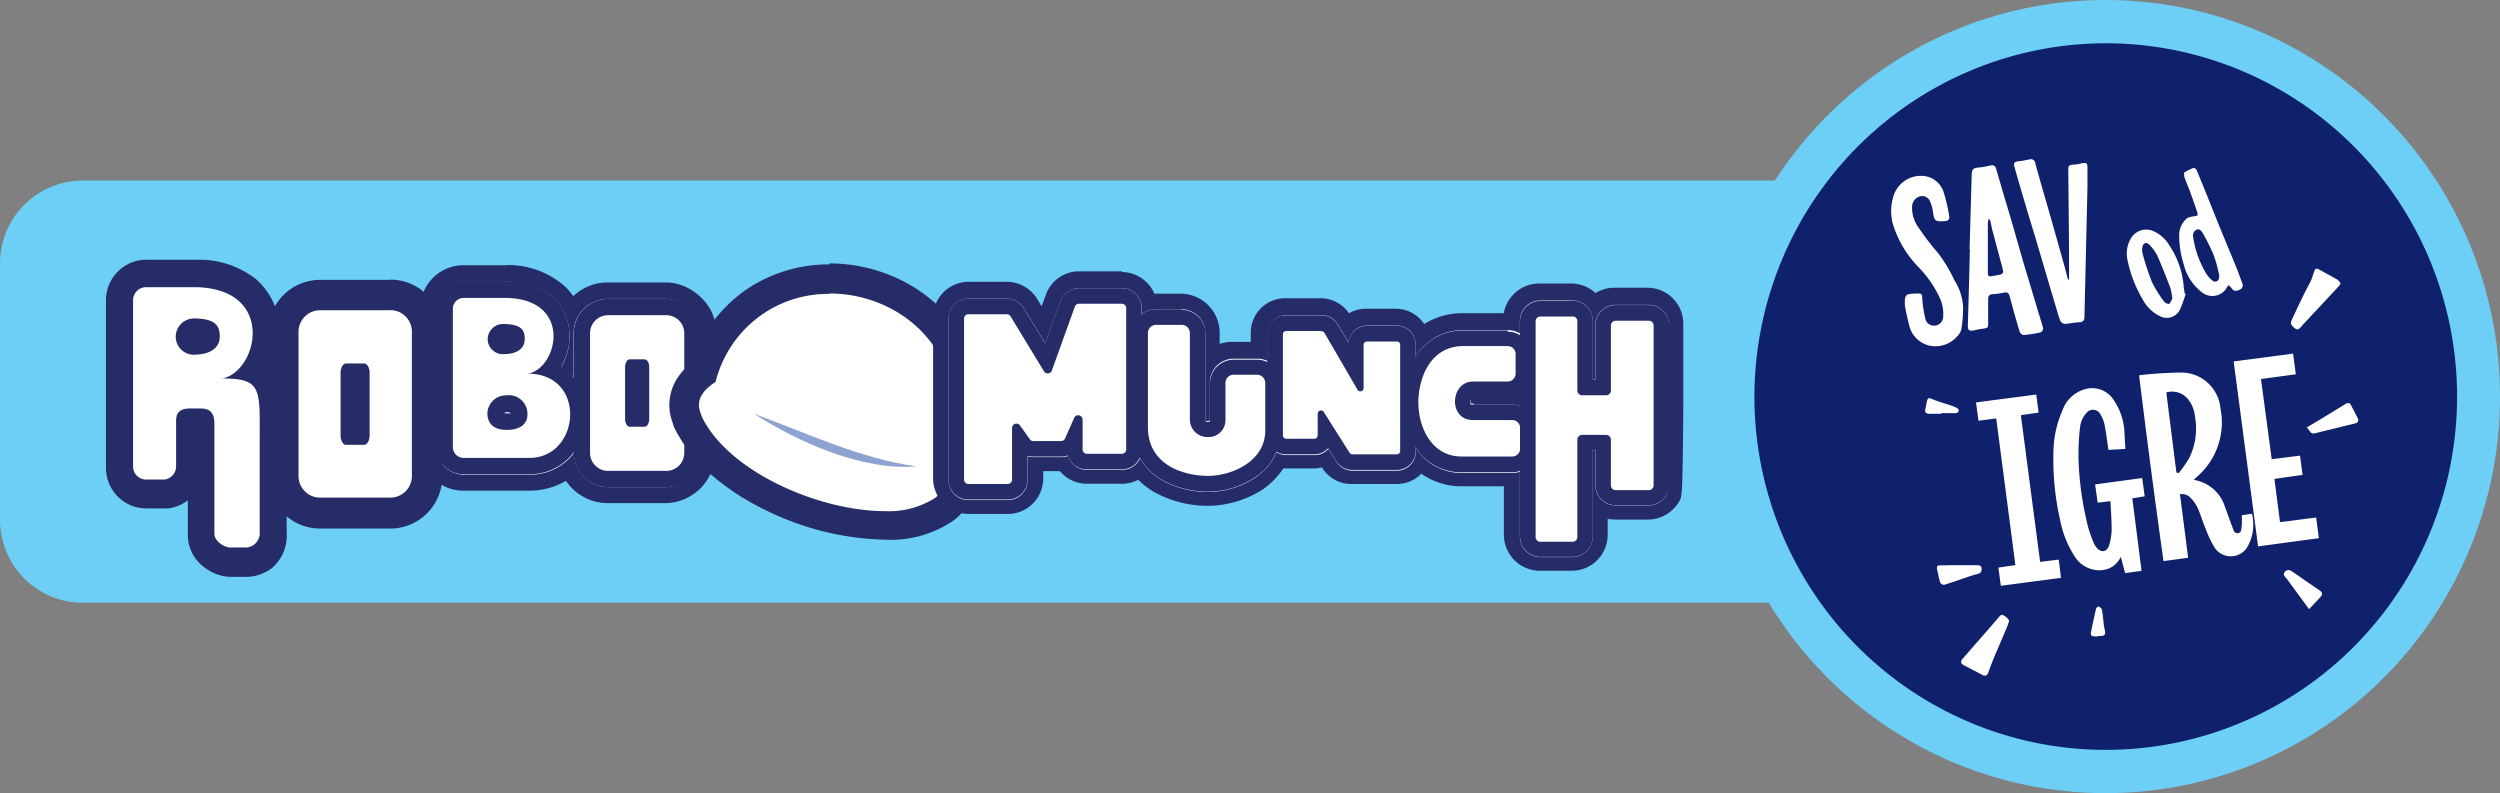 <svg width="517" height="164" fill="none" xmlns="http://www.w3.org/2000/svg"><rect width="100%" height="100%" fill="#808080" stroke="none"/><g clip-path="url(#a)"><path d="M366.26 37.337H17.085C7.649 37.337 0 45.029 0 54.517v52.952c0 9.489 7.65 17.181 17.085 17.181H366.26c9.436 0 17.085-7.692 17.085-17.181V54.518c0-9.49-7.649-17.181-17.085-17.181z" fill="#6DCFF6"/><path d="M47.473 116.306a6.24 6.24 0 01-4.088-1.681 6.3 6.3 0 01-1.963-3.979V87.447h-2.224v9.351a5.544 5.544 0 01-1.398 3.653 5.49 5.49 0 01-3.452 1.806h-4.205a5.501 5.501 0 01-3.886-1.633 5.564 5.564 0 01-1.608-3.915V62.1c0-1.467.578-2.875 1.608-3.915a5.502 5.502 0 013.886-1.633h10.768a16.07 16.07 0 0110.366 3.445c1.137.96 2.071 2.14 2.748 3.47a11.235 11.235 0 011.19 4.27 13.908 13.908 0 01-2.225 8.949 5.497 5.497 0 011.535 1.14c2.225 2.238 2.225 5.862 2.225 11.7v20.828a5.845 5.845 0 01-1.664 4.385 5.77 5.77 0 01-4.343 1.722h-2.98l-.29-.156zM39.91 68.723a.976.976 0 00-1.002.85.968.968 0 00.245.716.911.911 0 00.645.268c.111 0 2.625 0 2.625-.917a5.23 5.23 0 000-.56 5.975 5.975 0 00-2.447-.357h-.066z" fill="#fff"/><path d="M40.666 59.394c16.373.425 12.747 17.382 5.339 18.948 8.342 0 7.697 2.237 7.697 13.423v18.5a3.013 3.013 0 01-.838 2.374 2.975 2.975 0 01-2.343.893H47.54c-1.045 0-3.203-1.186-3.203-2.842V87.76c0-2.796-1.602-3.087-2.96-3.087h-1.912c-1.38 0-3.048.224-3.048 2.461v9.62a2.783 2.783 0 01-.715 1.775 2.754 2.754 0 01-1.688.887h-3.826a2.684 2.684 0 01-1.889-.801 2.715 2.715 0 01-.78-1.906V62.1c0-.714.28-1.399.78-1.906a2.684 2.684 0 011.889-.8h10.7m-.867 14.026c3.804 0 5.45-1.7 5.45-3.78 0-2.081-.712-3.737-5.294-3.76a3.815 3.815 0 00-2.58.99 3.856 3.856 0 00-1.247 2.478 3.801 3.801 0 00.978 2.847 3.76 3.76 0 002.737 1.225M41 53.712H30.233a8.319 8.319 0 00-5.885 2.465 8.413 8.413 0 00-2.435 5.924v34.653c0 2.22.875 4.351 2.435 5.924a8.317 8.317 0 005.885 2.464h4.604a8.423 8.423 0 004.005-1.677v7.36a8.353 8.353 0 00.978 3.691 8.299 8.299 0 002.514 2.863 9.262 9.262 0 005.384 1.924h2.981a9.065 9.065 0 005.406-1.722 8.776 8.776 0 002.487-3.313 8.815 8.815 0 00.694-4.092V89.371a64.3 64.3 0 00-.2-6.935 11.218 11.218 0 00-2.781-6.711 17.108 17.108 0 001.468-8.456 14.39 14.39 0 00-4.716-9.44 18.952 18.952 0 00-12.124-4.117H41z" fill="#262C68"/><path d="M125.735 102.436a8.866 8.866 0 01-4.814-1.49 8.93 8.93 0 01-3.239-3.88 13.078 13.078 0 01-8.209 2.797H95.881a7.254 7.254 0 01-5.122-2.142 7.336 7.336 0 01-2.13-5.15V63.845c0-1.934.764-3.789 2.124-5.157a7.232 7.232 0 015.128-2.136h9.054a15.74 15.74 0 0110.7 3.848 12.19 12.19 0 012.737 3.803 8.736 8.736 0 013.162-2.986 8.679 8.679 0 014.201-1.085h12.102a8.874 8.874 0 015.701 2.321 8.963 8.963 0 012.841 5.486c0 .268-.155 23.601-.155 25.771a8.658 8.658 0 01-2.429 6.109 8.564 8.564 0 01-6.003 2.616h-12.057z" fill="#fff"/><path d="M104.846 58.231c8.898.224 12.458 5.436 12.881 10.223a12.458 12.458 0 01-1.669 7.428 11.499 11.499 0 012.225 1.901l.333.403v-9.262a7.155 7.155 0 012.079-5.024 7.076 7.076 0 014.996-2.09h12.102a7.255 7.255 0 014.521 1.836 7.329 7.329 0 012.353 4.294s-.156 23.579-.156 25.771a7.023 7.023 0 01-1.929 4.865 6.942 6.942 0 01-4.745 2.159H125.78a7.07 7.07 0 01-4.988-2.082 7.157 7.157 0 01-2.087-5.01l-.4.538a11.396 11.396 0 01-3.954 2.972 11.335 11.335 0 01-4.833 1.01H95.925a5.568 5.568 0 01-3.94-1.637 5.631 5.631 0 01-1.644-3.956V63.846a5.654 5.654 0 011.643-3.964 5.59 5.59 0 013.941-1.65h8.899m0-3.379h-9.01c-2.36 0-4.623.943-6.292 2.621a8.974 8.974 0 00-2.606 6.327v28.724c0 2.374.937 4.65 2.606 6.328a8.874 8.874 0 006.292 2.621h13.592a14.971 14.971 0 007.631-2.036 10.448 10.448 0 003.746 3.383 10.378 10.378 0 004.885 1.225h12.058a10.507 10.507 0 006.496-2.483 10.132 10.132 0 002.691-3.55c.623-1.37.935-2.863.913-4.37 0-2.236.155-25.502.155-25.748 0-4.787-5.05-9.485-10.211-9.485h-12.102a10.289 10.289 0 00-7.118 2.841 12.914 12.914 0 00-1.847-2.125 17.736 17.736 0 00-11.79-4.318l-.089.045z" fill="#262C68"/><path d="M104.913 87.29a5.622 5.622 0 01-.912 0l-1.624-.335.311-1.633a2.04 2.04 0 01.512-1.03 2.228 2.228 0 011.602-.693 2.763 2.763 0 012.224.783c.171.22.299.471.378.739l.49 1.722-1.735.403c-.413.053-.83.068-1.246.045z" fill="#fff"/><path d="M104.801 85.233c.32-.034.643.02.935.156v.135a4.025 4.025 0 01-.89 0h-.578a.213.213 0 01-.019-.09.22.22 0 01.019-.09.462.462 0 01.378-.156m0-3.378a3.876 3.876 0 00-2.825 1.23 3.497 3.497 0 00-.935 1.88l-.6 3.266 3.247.648c.407.038.817.038 1.224 0a7.212 7.212 0 001.624-.179l3.448-.783-.956-3.422a3.757 3.757 0 00-.735-1.387 4.307 4.307 0 00-3.47-1.365l-.022.112z" fill="#262C68"/><path d="M125.735 98.99a5.37 5.37 0 01-3.807-1.585 5.431 5.431 0 01-1.576-3.828V68.924a5.43 5.43 0 011.576-3.828 5.37 5.37 0 013.807-1.585h12.058c1.427 0 2.797.57 3.806 1.585a5.427 5.427 0 011.577 3.828v24.72a5.428 5.428 0 01-1.577 3.828 5.367 5.367 0 01-3.806 1.586l-12.058-.067zm6.852-12.505V75.926h-1.669v10.56h1.669z" fill="#fff"/><path d="M137.793 65.188c.985 0 1.93.394 2.627 1.095a3.75 3.75 0 011.088 2.641v24.72a3.75 3.75 0 01-1.088 2.642 3.706 3.706 0 01-2.627 1.094h-12.058c-.985 0-1.93-.394-2.627-1.094a3.745 3.745 0 01-1.088-2.642v-24.72c0-.99.391-1.94 1.088-2.641a3.706 3.706 0 012.627-1.095h12.058zm-7.564 23.065h3.07c.534 0 .956-.739.956-1.633V75.926c0-.895-.422-1.61-.956-1.61h-3.07c-.534 0-.957.715-.957 1.61V86.62c0 .894.423 1.633.957 1.633zm7.564-26.443h-12.058a7.079 7.079 0 00-4.996 2.09 7.159 7.159 0 00-2.078 5.024v24.72a7.135 7.135 0 002.08 5.016 7.054 7.054 0 004.994 2.076h12.058a7.054 7.054 0 004.994-2.076 7.135 7.135 0 002.08-5.016v-24.72a7.155 7.155 0 00-2.079-5.024 7.075 7.075 0 00-4.995-2.09z" fill="#262C68"/><path d="M95.88 96.485a3.882 3.882 0 01-2.752-1.147 3.926 3.926 0 01-1.14-2.768V63.846a3.934 3.934 0 011.132-2.782 3.89 3.89 0 012.76-1.155h8.899c9.744.268 11.123 6.711 11.257 8.702.241 2.86-.655 5.7-2.492 7.897a9.414 9.414 0 013.471 2.394 10.75 10.75 0 012.379 5.35c.283 1.97.014 3.982-.776 5.808a10.702 10.702 0 01-3.697 4.53 10.622 10.622 0 01-5.515 1.895H95.881zm8.899-12.953a2.215 2.215 0 00-1.601.694c-.368.42-.567.962-.557 1.521 0 .515.112 1.544 2.225 1.544 1.179 0 2.603-.246 2.603-1.432 0-1.544-.912-2.237-2.714-2.237l.044-.09zm-.623-14.854a1.528 1.528 0 00-1.013.37c-.283.243-.468.58-.522.95a1.469 1.469 0 00.862 1.446c.185.081.383.122.584.12 1.068 0 2.848-.179 2.848-1.454 0-.738-.156-.872-.223-.94-.066-.067-.667-.47-2.536-.492z" fill="#fff"/><path d="M104.802 61.61c13.659.357 10.611 14.428 4.449 15.659 12.235.134 10.767 17.426.222 17.426H95.881c-.59 0-1.156-.235-1.573-.655a2.244 2.244 0 01-.652-1.582V63.846c0-.593.235-1.162.652-1.582.417-.42.983-.655 1.573-.655h8.898m-.712 11.633c3.159 0 4.45-1.387 4.45-3.132s-.579-3.087-4.45-3.11a3.17 3.17 0 00-2.16.817 3.206 3.206 0 00-1.043 2.07 3.137 3.137 0 001.869 3.097c.393.171.817.259 1.245.258m.824 15.66c2.98 0 4.271-1.41 4.271-3.133a3.89 3.89 0 00-1.278-3.066 3.844 3.844 0 00-3.171-.938 3.786 3.786 0 00-2.77 1.175 3.833 3.833 0 00-1.057 2.83c.111 1.633 1.113 3.131 3.938 3.131m0-30.76h-8.899a5.59 5.59 0 00-3.942 1.652 5.653 5.653 0 00-1.641 3.964V92.48a5.63 5.63 0 001.643 3.956 5.568 5.568 0 003.94 1.636h13.593a11.336 11.336 0 004.833-1.01 11.395 11.395 0 003.954-2.972 13.104 13.104 0 003.003-8.322 11.85 11.85 0 00-2.936-8.075 11.495 11.495 0 00-2.225-1.902 12.458 12.458 0 001.669-7.427c-.423-4.787-4.049-10-12.881-10.223h-.111zm-.401 27.427a.229.229 0 010-.179.465.465 0 01.379-.156c.319-.034.642.02.934.156v.135a4.037 4.037 0 01-.89 0h-.578l.155.044z" fill="#262C68"/><path d="M67.428 101.339a5.375 5.375 0 01-3.815-1.593 5.416 5.416 0 01-1.569-3.843V71.296a5.44 5.44 0 011.57-3.843 5.383 5.383 0 013.814-1.594h12.058a5.357 5.357 0 013.814 1.594 5.413 5.413 0 011.569 3.843v24.607a5.438 5.438 0 01-1.569 3.843 5.375 5.375 0 01-3.814 1.593H67.428zm6.852-12.505V78.275h-1.646v10.56h1.646z" fill="#fff"/><path d="M79.485 67.47c.986 0 1.93.394 2.627 1.094a3.747 3.747 0 011.089 2.642v24.608c0 .99-.392 1.941-1.089 2.642a3.705 3.705 0 01-2.627 1.094H67.428c-.985 0-1.93-.394-2.627-1.094a3.746 3.746 0 01-1.088-2.642V71.206c0-.99.391-1.941 1.088-2.642a3.705 3.705 0 012.627-1.094h12.057zm-7.563 23.042h3.07c.534 0 .956-.716.956-1.61V78.207c0-.895-.422-1.61-.956-1.61h-3.07c-.534 0-.957.715-.957 1.61V88.9c0 .895.423 1.611.957 1.611zm7.563-26.42H67.428a7.077 7.077 0 00-4.996 2.09 7.156 7.156 0 00-2.078 5.024v24.608a7.158 7.158 0 002.078 5.024 7.076 7.076 0 004.996 2.09h12.057a7.076 7.076 0 004.996-2.09 7.158 7.158 0 002.079-5.024V71.206a7.157 7.157 0 00-2.079-5.024 7.077 7.077 0 00-4.996-2.09z" fill="#262C68"/><path d="M47.473 115.299a5.434 5.434 0 01-3.51-1.451 5.492 5.492 0 01-1.718-3.404V87.582a1.73 1.73 0 00-.155-.94 1.616 1.616 0 00-.801-.112h-1.913a3.91 3.91 0 00-1.001 0c-.02.119-.02.24 0 .358v9.664c0 1.15-.422 2.259-1.186 3.114a4.62 4.62 0 01-2.952 1.517h-4.094a4.68 4.68 0 01-3.31-1.375 4.733 4.733 0 01-1.383-3.323V62.08a4.733 4.733 0 011.382-3.323 4.68 4.68 0 013.311-1.375h10.745a15.271 15.271 0 019.855 3.221 10.438 10.438 0 012.545 3.233 10.491 10.491 0 011.104 3.97 12.935 12.935 0 01-2.736 9.15 6.2 6.2 0 012.224 1.365c2.069 2.103 2.069 5.302 2.047 11.185v20.649a4.99 4.99 0 01-1.414 3.809 4.923 4.923 0 01-3.77 1.47h-2.98l-.29-.134zM39.91 67.873a1.818 1.818 0 00-1.211.447 1.838 1.838 0 00-.614 1.141 1.776 1.776 0 00.445 1.32 1.714 1.714 0 001.268.56c1.29 0 3.426-.224 3.426-1.723 0-.917-.178-1.074-.244-1.141-.067-.067-.824-.582-3.048-.604h-.022z" fill="#fff"/><path d="M40.666 59.394c16.373.425 12.725 17.315 5.34 18.881 8.32 0 7.696 2.237 7.696 13.266v18.411a2.99 2.99 0 01-.823 2.373 2.944 2.944 0 01-2.336.893h-2.98c-1.046 0-3.204-1.185-3.226-2.841v-22.84c0-2.774-1.602-3.065-2.96-3.065h-1.912c-1.38 0-3.048.224-3.048 2.483v9.575a2.76 2.76 0 01-.716 1.766 2.731 2.731 0 01-1.687.873h-3.826a2.662 2.662 0 01-1.888-.786 2.692 2.692 0 01-.782-1.898V62.079c0-.712.282-1.395.782-1.898a2.662 2.662 0 011.888-.787h10.7m-.867 13.96c3.804 0 5.428-1.678 5.428-3.736 0-2.058-.69-3.736-5.272-3.758a3.77 3.77 0 00-2.591.977 3.811 3.811 0 00-1.236 2.49 3.757 3.757 0 00.98 2.832 3.714 3.714 0 002.735 1.195m.912-18.009H30.233c-1.77 0-3.468.707-4.72 1.966a6.73 6.73 0 00-1.954 4.745v34.451a6.73 6.73 0 001.954 4.746 6.654 6.654 0 004.72 1.966h4.382a6.666 6.666 0 004.094-2.118 6.732 6.732 0 001.757-4.28v13.646a6.743 6.743 0 00.803 2.95 6.708 6.708 0 002.022 2.285 7.54 7.54 0 004.45 1.61h2.98a7.555 7.555 0 004.45-1.409 7.086 7.086 0 002.094-2.615 7.127 7.127 0 00.664-3.291V89.349c.066-2.239.006-4.48-.178-6.712a9.557 9.557 0 00-2.447-5.793 6.859 6.859 0 00-.734-.672 15.036 15.036 0 001.846-8.635c-.511-5.727-4.85-11.968-15.439-12.259v.067z" fill="#262C68"/><path d="M80.731 60.983H66.16c-4.202 0-7.608 3.425-7.608 7.65v29.843c0 4.225 3.406 7.651 7.608 7.651h14.57c4.202 0 7.608-3.426 7.608-7.65V68.632c0-4.225-3.406-7.65-7.608-7.65z" fill="#fff"/><path d="M80.731 64.137c1.18 0 2.312.471 3.146 1.31a4.487 4.487 0 011.303 3.164v29.82a4.487 4.487 0 01-1.303 3.164 4.437 4.437 0 01-3.146 1.31H66.182a4.437 4.437 0 01-3.146-1.31 4.487 4.487 0 01-1.303-3.164V68.633c0-1.186.469-2.324 1.303-3.163a4.437 4.437 0 013.146-1.31h14.55m-9.144 27.829h3.715c.623 0 1.135-.895 1.135-1.97V77.113c0-1.074-.512-1.946-1.135-1.946h-3.737c-.623 0-1.135.872-1.135 1.946v12.93c0 1.074.512 1.969 1.135 1.969m9.143-34.138H66.182a10.736 10.736 0 00-7.591 3.171 10.858 10.858 0 00-3.154 7.634v29.82c0 2.866 1.132 5.614 3.148 7.641a10.715 10.715 0 007.597 3.164h14.55c2.849 0 5.582-1.138 7.597-3.164a10.838 10.838 0 003.147-7.64V68.632c0-2.865-1.132-5.614-3.147-7.64a10.715 10.715 0 00-7.598-3.165l-.022.045z" fill="#262C68"/><path d="M182.974 108.655a55.69 55.69 0 01-23.136-5.705c-8.364-4.049-14.593-9.53-17.529-15.458v-.201l-.49-1.477c-.979-3.288.223-6.241 3.626-8.814a28.05 28.05 0 0110.278-14.362 27.168 27.168 0 0115.906-4.944 29.434 29.434 0 0113.307 3.109 29.605 29.605 0 0110.496 8.792c5.117 7.226 6.207 16.6 3.07 26.443a8.99 8.99 0 01-.214 5.136 8.947 8.947 0 01-2.989 4.17 20.256 20.256 0 01-12.325 3.311z" fill="#fff"/><path d="M171.562 60.692c15.572 0 31.145 13.557 23.781 35.3a6.18 6.18 0 01.17 3.759 6.156 6.156 0 01-2.038 3.154 17.721 17.721 0 01-10.501 2.797c-13.347 0-32.19-7.964-37.818-19.485l-.423-1.23c-.845-2.886 1.357-4.743 3.248-6.018a24.105 24.105 0 018.665-13.229 23.874 23.874 0 0114.961-4.959m0-6.107a30.404 30.404 0 00-17.664 5.481 31.037 31.037 0 00-11.123 15.01 13.046 13.046 0 00-2.536 2.73 10.145 10.145 0 00-1.424 8.814l.401 1.23.133.426.2.38a31.29 31.29 0 007.987 9.843 51.157 51.157 0 0010.945 7.002 58.543 58.543 0 0024.471 6.018 22.997 22.997 0 0014.17-3.96 11.525 11.525 0 004.45-6.913 13.92 13.92 0 000-4.608 36.715 36.715 0 001.468-14.854 29.182 29.182 0 00-5.183-13.557 31.036 31.036 0 00-11.724-9.865 33.525 33.525 0 00-14.638-3.378l.067.201z" fill="#262C68"/><path d="M318.498 116.887a5.79 5.79 0 01-4.106-1.71 5.854 5.854 0 01-1.7-4.129V99.416h-10.478a12.463 12.463 0 01-8.543-3.266 5.483 5.483 0 01-2.014 2.05 5.449 5.449 0 01-2.769.746h-9.187a5.49 5.49 0 01-2.649-.677 5.527 5.527 0 01-2.001-1.873l-.779-1.253a5.402 5.402 0 01-2.447.582h-5.806c-.426 0-.851-.046-1.268-.135a14.148 14.148 0 01-4.605 4.743 19.582 19.582 0 01-10.3 3.02 21.283 21.283 0 01-10.455-2.707 14.307 14.307 0 01-3.716-3.177 5.607 5.607 0 01-3.626 1.32h-7.23a5.694 5.694 0 01-2.737-.704 5.74 5.74 0 01-2.068-1.935h-5.895v3.131a5.767 5.767 0 01-1.682 4.051 5.7 5.7 0 01-4.035 1.676h-8.142a5.697 5.697 0 01-4.035-1.676 5.764 5.764 0 01-1.683-4.05v-33.4a5.788 5.788 0 011.681-4.059 5.725 5.725 0 014.037-1.69h7.941a5.698 5.698 0 014.872 2.751l2.692 4.474 2.002-5.525a5.771 5.771 0 012.087-2.748 5.72 5.72 0 013.275-1.055h8.898a5.719 5.719 0 013.568 1.258 5.778 5.778 0 012.016 3.216 6.3 6.3 0 011.468-.157h5.295c1.722 0 3.375.689 4.593 1.914a6.552 6.552 0 011.903 4.619v5.369a6.405 6.405 0 014.249-1.589h5.383v-3.512a5.54 5.54 0 011.61-3.907 5.478 5.478 0 013.885-1.618h7.297c.963 0 1.909.255 2.745.737a5.528 5.528 0 012.015 2.014l.645 1.141a5.482 5.482 0 011.815-1.275 5.443 5.443 0 012.168-.448h6.184a5.52 5.52 0 013.303 1.11 5.577 5.577 0 011.992 2.872 12.967 12.967 0 018.564-3.064h9.099c.296-.023.594-.023.89 0v-.358c0-1.549.612-3.034 1.7-4.129a5.79 5.79 0 014.106-1.71h6.674a5.825 5.825 0 012.748.734 5.862 5.862 0 012.079 1.95 5.755 5.755 0 014.094-1.7h6.851a5.79 5.79 0 014.098 1.703 5.857 5.857 0 011.709 4.114c0 12.572 0 33.869-.468 35.323v.246a5.843 5.843 0 01-2.137 2.422 5.795 5.795 0 01-3.09.911h-6.852a5.78 5.78 0 01-3.115-.917v5.66a5.856 5.856 0 01-1.692 4.121 5.793 5.793 0 01-4.092 1.718l-6.829.089z" fill="#fff"/><path d="M232.005 59.596a4.08 4.08 0 012.894 1.205 4.127 4.127 0 011.199 2.91v1.231a4.856 4.856 0 012.959-.984h5.317a4.903 4.903 0 013.454 1.448 4.961 4.961 0 011.44 3.474v17.605a.9.9 0 00.133.56.663.663 0 00.378 0c.15.01.298-.03.423-.112a.818.818 0 000-.157v-7.673a4.96 4.96 0 011.44-3.474 4.903 4.903 0 013.454-1.448h4.85a4.944 4.944 0 012.225.493V69.08c0-1.038.41-2.034 1.14-2.768a3.881 3.881 0 012.753-1.147h7.23a3.902 3.902 0 013.359 1.946l2.224 3.714a3.943 3.943 0 011.277-2.484 3.899 3.899 0 012.594-1.006h6.118a3.88 3.88 0 012.753 1.147c.73.734 1.14 1.73 1.14 2.768v2.483a11.504 11.504 0 014.265-4.054 11.432 11.432 0 015.701-1.405h9.099a4.543 4.543 0 012.492.694v-2.617a4.235 4.235 0 011.239-2.976 4.193 4.193 0 012.965-1.23h6.674a4.17 4.17 0 012.957 1.232 4.215 4.215 0 011.225 2.974v12.08h.534V67.246a4.22 4.22 0 011.225-2.973 4.17 4.17 0 012.957-1.232h6.852c1.111 0 2.177.442 2.965 1.23a4.24 4.24 0 011.24 2.975s0 33.422-.423 34.876a4.174 4.174 0 01-1.544 1.751 4.145 4.145 0 01-2.238.643h-6.852a4.169 4.169 0 01-2.957-1.232 4.217 4.217 0 01-1.225-2.974v-7.225h-.534v17.896c0 1.118-.44 2.19-1.223 2.982a4.196 4.196 0 01-2.959 1.246h-6.674a4.191 4.191 0 01-2.973-1.238 4.237 4.237 0 01-1.231-2.99V97.559a4.762 4.762 0 01-1.513.246h-10.589a11.074 11.074 0 01-5.278-1.326 11.142 11.142 0 01-4.021-3.685l-.134-.18v.806c0 1.039-.41 2.034-1.14 2.769a3.881 3.881 0 01-2.753 1.146h-9.187a3.856 3.856 0 01-3.293-1.812l-1.691-2.684a3.885 3.885 0 01-2.892 1.275h-5.806a3.63 3.63 0 01-2.024-.582 12.104 12.104 0 01-4.716 5.436 17.879 17.879 0 01-9.433 2.774 19.574 19.574 0 01-9.632-2.483 12.378 12.378 0 01-4.272-4.183l-.178-.291a4.11 4.11 0 01-1.509 1.743 4.077 4.077 0 01-2.206.65h-7.23a4.097 4.097 0 01-2.425-.8 4.137 4.137 0 01-1.49-2.085c-.458.16-.939.242-1.424.246h-5.806a4.004 4.004 0 01-1.157-.157v4.922a4.152 4.152 0 01-1.213 2.912 4.105 4.105 0 01-2.902 1.204h-8.142a4.107 4.107 0 01-2.903-1.204 4.152 4.152 0 01-1.213-2.912V65.882a4.138 4.138 0 011.207-2.919 4.085 4.085 0 012.909-1.197h7.941a4.123 4.123 0 013.515 1.968l4.45 7.27 3.136-8.701a4.118 4.118 0 011.5-1.964 4.08 4.08 0 012.349-.743h8.898m72.656 24.07h8.12c.514 0 1.025.084 1.513.247v-2.528a4.587 4.587 0 01-2.492.738h-7.497a1.165 1.165 0 00-.244.76.875.875 0 00.133.538.796.796 0 00.467 0m-72.656-27.315h-8.898a7.292 7.292 0 00-4.199 1.337 7.356 7.356 0 00-2.675 3.517l-.868 2.394-.934-1.566a7.443 7.443 0 00-2.677-2.563 7.398 7.398 0 00-3.574-.95h-7.942a7.321 7.321 0 00-5.169 2.163 7.405 7.405 0 00-2.15 5.198v33.31a7.382 7.382 0 002.151 5.19 7.297 7.297 0 005.168 2.147h8.142a7.295 7.295 0 005.167-2.147 7.383 7.383 0 002.152-5.19v-1.521h3.448a7.247 7.247 0 005.606 2.617h7.23c1.17 0 2.322-.284 3.359-.828a15.785 15.785 0 003.159 2.461 22.953 22.953 0 0011.279 2.931 21.475 21.475 0 0011.123-3.266 16.334 16.334 0 004.449-4.475h6.274c.6.007 1.199-.069 1.779-.223v.134a7.094 7.094 0 002.579 2.435c1.05.58 2.23.88 3.428.876h9.41a7.076 7.076 0 005.072-2.125c.475.34.973.646 1.491.917a14.04 14.04 0 006.673 1.678h8.899v10.022a7.493 7.493 0 002.176 5.261 7.413 7.413 0 005.232 2.188h6.674a7.384 7.384 0 005.223-2.19 7.468 7.468 0 002.162-5.259v-3.289c.499.098 1.005.15 1.513.157h6.852a7.449 7.449 0 003.937-1.157 7.507 7.507 0 002.737-3.071l.111-.246v-.269c.178-.626.378-1.342.489-18.858V66.933a7.469 7.469 0 00-2.177-5.253 7.389 7.389 0 00-5.231-2.174h-6.851a7.439 7.439 0 00-3.893 1.096 7.43 7.43 0 00-5.006-1.968h-6.674a7.427 7.427 0 00-4.746 1.742 7.503 7.503 0 00-2.55 4.387h-8.498a14.947 14.947 0 00-7.23 1.812l-.735.425a7.103 7.103 0 00-2.555-2.318 7.064 7.064 0 00-3.34-.836h-6.14a7.002 7.002 0 00-3.515.94 7.148 7.148 0 00-2.555-2.283 7.108 7.108 0 00-3.318-.827h-7.341a7.077 7.077 0 00-5.018 2.09 7.155 7.155 0 00-2.078 5.047v1.879h-3.782a8.097 8.097 0 00-2.647.425v-2.595a8.167 8.167 0 00-2.405-5.445 8.078 8.078 0 00-5.448-2.34h-5.651a7.389 7.389 0 00-2.678-3.231 7.333 7.333 0 00-3.996-1.244v-.156z" fill="#262C68"/><path d="M200.26 101.697a2.487 2.487 0 01-1.762-.733 2.515 2.515 0 01-.73-1.772v-33.31c0-.665.263-1.302.73-1.772a2.484 2.484 0 011.762-.734h7.941a2.482 2.482 0 012.225 1.186l6.185 10.134 4.271-11.834a2.463 2.463 0 012.336-1.656h8.898c.661 0 1.295.264 1.762.734.467.47.73 1.107.73 1.772v29.216c0 .667-.262 1.306-.729 1.78-.466.473-1.1.742-1.763.748h-7.23a2.507 2.507 0 01-1.763-.748 2.529 2.529 0 01-.728-1.78v-2.886l-.557 1.253a2.53 2.53 0 01-2.224 1.477h-5.94a2.456 2.456 0 01-2.024-1.052l-.757-1.051v8.478a2.51 2.51 0 01-.73 1.772 2.483 2.483 0 01-1.761.734l-8.142.044z" fill="#fff"/><path d="M232.005 62.817c.236 0 .462.094.629.262a.897.897 0 01.261.633v29.216a.888.888 0 01-.253.647.893.893 0 01-.637.27h-7.23a.888.888 0 01-.829-.568.906.906 0 01-.061-.349v-6.152a.92.92 0 00-.718-.881.905.905 0 00-1.017.5l-1.891 4.274a.87.87 0 01-.823.537h-5.762a.817.817 0 01-.712-.38l-2.024-2.842a.894.894 0 00-.734-.38.91.91 0 00-.645.269.92.92 0 00-.267.648v10.67a.897.897 0 01-.89.896h-8.142a.89.89 0 01-.89-.895v-33.31a.89.89 0 01.89-.895h7.941a.93.93 0 01.779.425l6.919 11.387a.913.913 0 00.778.425.867.867 0 00.846-.604l4.76-13.221a.895.895 0 01.846-.582h8.898m0-3.221h-8.898c-.841 0-1.661.259-2.349.743a4.113 4.113 0 00-1.5 1.964l-3.137 8.702-4.449-7.27a4.121 4.121 0 00-3.515-1.969h-7.942a4.074 4.074 0 00-2.908 1.197 4.12 4.12 0 00-1.207 2.919v33.31a4.15 4.15 0 001.213 2.912 4.105 4.105 0 002.902 1.204h8.142a4.106 4.106 0 002.903-1.204 4.15 4.15 0 001.213-2.912V94.27c.376.109.766.162 1.157.157h5.762a4.428 4.428 0 001.423-.246 4.136 4.136 0 001.49 2.085 4.1 4.1 0 002.426.8h7.23a4.071 4.071 0 002.902-1.213 4.133 4.133 0 001.191-2.925V63.712a4.126 4.126 0 00-1.199-2.91 4.082 4.082 0 00-2.894-1.206h.044z" fill="#262C68"/><path d="M249.802 100.02a17.924 17.924 0 01-8.899-2.237 10.438 10.438 0 01-3.924-4 10.518 10.518 0 01-1.304-5.463V68.902c0-.878.347-1.72.965-2.341a3.283 3.283 0 012.328-.97h5.406c.873 0 1.71.349 2.328.97a3.32 3.32 0 01.964 2.34v17.607a2.023 2.023 0 00.538 1.614 2 2 0 001.575.623 1.858 1.858 0 001.438-.483 1.88 1.88 0 00.609-1.396v-7.674a3.318 3.318 0 012.033-3.058 3.272 3.272 0 011.26-.252h4.827c.875 0 1.715.348 2.336.968.621.62.973 1.462.979 2.343v9.798c-.023 7.606-7.764 11.029-13.459 11.029z" fill="#fff"/><path d="M244.374 67.18c.448 0 .878.178 1.195.497.317.32.495.752.495 1.203v17.605a3.679 3.679 0 00.21 1.493 3.64 3.64 0 002.031 2.128c.467.193.97.285 1.474.272a3.458 3.458 0 002.578-.965 3.503 3.503 0 001.071-2.548v-7.673c0-.45.178-.883.495-1.202a1.686 1.686 0 011.196-.498h4.827c.45 0 .883.179 1.203.497.321.318.504.75.51 1.203v9.799c0 6.555-7.097 9.418-11.835 9.418s-12.436-2.036-12.436-10.112V68.88c0-.451.179-.884.496-1.203a1.685 1.685 0 011.195-.498h5.295zm0-3.222h-5.295a4.9 4.9 0 00-3.468 1.44 4.956 4.956 0 00-1.448 3.482v19.417a12.786 12.786 0 001.757 6.712 12.384 12.384 0 004.271 4.183 19.58 19.58 0 009.633 2.483 17.872 17.872 0 009.432-2.774 11.492 11.492 0 004.097-4.19 11.577 11.577 0 001.509-5.675v-9.799a4.954 4.954 0 00-1.471-3.438 4.9 4.9 0 00-3.445-1.416h-4.827a4.904 4.904 0 00-3.455 1.448 4.961 4.961 0 00-1.44 3.473v7.674a.683.683 0 010 .156.685.685 0 01-.422.112c-.356 0-.512 0-.512-.649V68.991a4.957 4.957 0 00-1.44-3.473 4.901 4.901 0 00-3.454-1.448l-.022-.112z" fill="#262C68"/><path d="M279.656 95.613a2.217 2.217 0 01-1.913-1.097l-3.648-5.749v1.275c0 .594-.235 1.163-.652 1.582-.417.42-.983.655-1.573.655h-5.806c-.59 0-1.156-.235-1.573-.655a2.245 2.245 0 01-.652-1.582V69.126c0-.594.235-1.163.652-1.582.417-.42.983-.655 1.573-.655h7.23a2.229 2.229 0 011.98 1.141l5.116 8.791v-5.48c0-.594.235-1.163.652-1.582.417-.42.983-.656 1.573-.656h6.251c.59 0 1.156.236 1.573.656.417.419.652.988.652 1.581v21.968c0 .594-.235 1.163-.652 1.582-.417.42-.983.656-1.573.656l-9.21.067z" fill="#fff"/><path d="M273.294 68.5a.69.69 0 01.6.335l6.83 11.744a.649.649 0 00.578.358.688.688 0 00.69-.693v-8.948a.674.674 0 01.69-.672h6.184a.662.662 0 01.637.41.674.674 0 01.053.261v21.969a.69.69 0 01-.69.694h-9.188a.686.686 0 01-.578-.314l-5.339-8.434a.67.67 0 00-.578-.335.688.688 0 00-.69.693v4.474a.688.688 0 01-.69.694h-5.806a.69.69 0 01-.69-.694V69.126a.674.674 0 01.428-.627.66.66 0 01.262-.044h7.297m0-3.244h-7.341a3.881 3.881 0 00-2.753 1.146 3.927 3.927 0 00-1.141 2.769v20.916a3.93 3.93 0 001.141 2.769 3.882 3.882 0 002.753 1.146h5.806a3.872 3.872 0 002.892-1.275l1.69 2.684a3.883 3.883 0 001.414 1.335 3.851 3.851 0 001.879.478h9.232a3.882 3.882 0 002.753-1.147 3.926 3.926 0 001.14-2.768V71.296c0-1.039-.41-2.035-1.14-2.769a3.881 3.881 0 00-2.753-1.146h-6.14a3.901 3.901 0 00-2.594 1.005 3.943 3.943 0 00-1.277 2.485l-2.224-3.714a3.93 3.93 0 00-1.424-1.42 3.898 3.898 0 00-1.936-.526h.023z" fill="#262C68"/><path d="M302.214 96.082c-6.83 0-10.434-6.465-10.434-12.84a16.426 16.426 0 012.225-8.412 9.788 9.788 0 013.679-3.618 9.723 9.723 0 014.997-1.236h9.099c.837.02 1.634.365 2.224.962.581.598.909 1.4.912 2.237v4.049a3.233 3.233 0 01-.938 2.255 3.194 3.194 0 01-2.243.944h-7.23a2.216 2.216 0 00-1.593.78 2.249 2.249 0 00-.52 1.703 2.444 2.444 0 00.534 1.588 2.044 2.044 0 001.668.65h8.12c.855 0 1.676.34 2.281.95.605.608.945 1.433.945 2.293v4.295c0 .862-.34 1.69-.944 2.302a3.239 3.239 0 01-2.282.964l-10.5.134z" fill="#fff"/><path d="M311.802 71.586a1.594 1.594 0 011.163.48 1.604 1.604 0 01.461 1.176v4.049a1.664 1.664 0 01-.482 1.126c-.298.3-.699.473-1.12.485h-7.208c-4.716 0-5.205 7.964 0 7.964h8.12c.427 0 .837.168 1.141.47.303.301.477.711.483 1.14v4.296c0 .433-.171.848-.476 1.154a1.617 1.617 0 01-1.148.479h-10.522c-6.007 0-8.899-5.84-8.899-11.186 0-4.63 2.225-11.655 9.344-11.655h9.098m0-3.221h-9.098a11.495 11.495 0 00-5.769 1.449 11.579 11.579 0 00-4.287 4.143 18.271 18.271 0 00-2.514 9.284 16.823 16.823 0 002.737 9.44 11.142 11.142 0 004.021 3.685 11.071 11.071 0 005.278 1.327h10.611a4.837 4.837 0 003.415-1.437 4.889 4.889 0 001.412-3.44v-4.295a4.869 4.869 0 00-1.413-3.433 4.817 4.817 0 00-3.414-1.422h-8.075a.796.796 0 01-.467 0 .87.87 0 01-.134-.537c-.01-.274.076-.544.245-.76h7.497a4.813 4.813 0 003.361-1.414 4.87 4.87 0 001.422-3.374V73.51a4.812 4.812 0 00-2.958-4.558 4.753 4.753 0 00-1.87-.363v-.246z" fill="#262C68"/><path d="M318.498 113.554a2.592 2.592 0 01-1.826-.775 2.62 2.62 0 01-.755-1.842V66.441c0-.688.272-1.348.756-1.835a2.573 2.573 0 011.825-.76h6.674c.684 0 1.34.274 1.824.76.484.487.756 1.147.756 1.835v13.691h3.738v-12.84c0-.689.271-1.349.755-1.836a2.575 2.575 0 011.825-.76h6.852a2.562 2.562 0 011.839.752 2.593 2.593 0 01.764 1.843v33.064a2.615 2.615 0 01-.764 1.843 2.58 2.58 0 01-1.839.752h-6.852a2.573 2.573 0 01-1.825-.76 2.6 2.6 0 01-.755-1.835v-8.836h-3.693v19.418a2.62 2.62 0 01-.755 1.842 2.592 2.592 0 01-1.826.775h-6.718z" fill="#fff"/><path d="M325.216 65.434a.985.985 0 01.979.984v14.318a1 1 0 001.001 1.007h4.939a1 1 0 001.001-1.007V67.314a.985.985 0 01.979-.985h6.852a1 1 0 011.001.985v33.064a1.001 1.001 0 01-1.001.984h-6.852a.976.976 0 01-.692-.288.986.986 0 01-.287-.696v-9.463a1.01 1.01 0 00-.301-.698.999.999 0 00-.7-.287h-4.939a.997.997 0 00-.7.287 1.01 1.01 0 00-.301.698v20.133a.983.983 0 01-.979.985h-6.674a.977.977 0 01-.692-.289.986.986 0 01-.286-.696V66.441a.978.978 0 01.978-.984h6.674m0-3.221h-6.674a4.192 4.192 0 00-2.965 1.23 4.24 4.24 0 00-1.239 2.975v44.496a4.24 4.24 0 001.231 2.989 4.194 4.194 0 002.973 1.239h6.674a4.193 4.193 0 002.959-1.247 4.233 4.233 0 001.223-2.981V93.04h.534v7.226a4.22 4.22 0 001.225 2.974 4.174 4.174 0 002.958 1.231h6.852a4.193 4.193 0 002.965-1.23 4.24 4.24 0 001.239-2.975V67.291a4.24 4.24 0 00-1.239-2.975 4.192 4.192 0 00-2.965-1.23h-6.852c-1.11 0-2.173.443-2.958 1.231a4.219 4.219 0 00-1.225 2.974v11.186h-.534v-12.08a4.22 4.22 0 00-1.224-2.975 4.174 4.174 0 00-2.958-1.231v.044z" fill="#262C68"/><path d="M155.923 85.568c11.123 4.05 21.801 9.217 33.547 10.872-10.967.985-24.47-5.01-33.547-10.872z" fill="#8FA3D3"/><path d="M435.446 159.503c42.571 0 77.083-34.704 77.083-77.514 0-42.81-34.512-77.515-77.083-77.515-42.572 0-77.083 34.705-77.083 77.515s34.511 77.514 77.083 77.514z" fill="#0F206C"/><path d="M435.446 8.948a72.366 72.366 0 0140.371 12.303 72.98 72.98 0 0126.77 32.785 73.447 73.447 0 014.143 42.215 73.195 73.195 0 01-19.879 37.416 72.533 72.533 0 01-37.2 20.002 72.282 72.282 0 01-41.982-4.154 72.749 72.749 0 01-32.611-26.91 73.359 73.359 0 01-12.246-40.594c.024-19.366 7.683-37.933 21.299-51.629 13.615-13.696 32.076-21.404 51.335-21.434zm0-8.948a81.23 81.23 0 00-45.309 13.821 81.915 81.915 0 00-30.038 36.806 82.45 82.45 0 00-4.641 47.384 82.165 82.165 0 0022.32 41.991 81.424 81.424 0 0041.757 22.445 81.138 81.138 0 0047.12-4.667 81.664 81.664 0 0036.601-30.206A82.34 82.34 0 00517 82.011c0-21.75-8.592-42.61-23.887-57.99C477.819 8.64 457.075 0 435.446 0z" fill="#6DCFF6"/><path d="M442.364 77.604a83.284 83.284 0 018.654-.56 8.092 8.092 0 015.497 2.078 8.178 8.178 0 012.667 5.26c.53 2.604.353 5.303-.512 7.814a14.81 14.81 0 01-4.404 6.46l-.601.58a8.06 8.06 0 014.097 1.93 8.13 8.13 0 012.421 3.842c.534 1.32.957 2.707 1.491 4.027.2.559.378 1.32 1.134 1.23.757-.089.69-.939.779-1.476.059-.745.059-1.493 0-2.237l2.113-.313a9.283 9.283 0 01-1.134 7.181 4.046 4.046 0 01-3.237 1.625 4.033 4.033 0 01-3.237-1.625 20.823 20.823 0 01-1.913-3.938c-.623-1.454-1.068-3.02-1.713-4.474a7.877 7.877 0 00-1.424-2.013 2.392 2.392 0 00-2.224-.783l1.69 13.132-5.094.693a2133.738 2133.738 0 01-5.05-38.433zm7.831 20.134l.356.112a31.5 31.5 0 002.113-2.998 13.778 13.778 0 001.268-8.635 6.728 6.728 0 00-1.49-3.714 4.247 4.247 0 00-2.026-1.336 4.226 4.226 0 00-2.423-.006l2.091 16.577h.111zm-10.656-4.899l-3.515.2c-.267-1.811-.467-3.511-.801-5.19a6.276 6.276 0 00-.801-2.057 1.74 1.74 0 00-1.371-1.037 1.726 1.726 0 00-1.587.657 5.324 5.324 0 00-1.268 2.617 47.72 47.72 0 00-.334 7.763 66.862 66.862 0 001.935 13.109c.289 1.118.734 2.237 1.135 3.288.167.378.384.732.645 1.052.868 1.096 2.113.962 2.558-.381.34-1.071.527-2.186.556-3.31 0-1.947-.155-3.871-.244-5.906l-2.648.313-.533-3.781 9.743-1.32.512 3.781-2.558.425 1.913 14.988-3.404.47-.89-3.378c-1.802 3.87-6.985 3.49-9.299.291a21.528 21.528 0 01-3.292-8.076 56.249 56.249 0 01-1.335-13.914 21.7 21.7 0 011.847-8.546 6.955 6.955 0 011.89-2.868 6.908 6.908 0 013.026-1.606 5.245 5.245 0 013.178.218 5.284 5.284 0 012.473 2.019 12.841 12.841 0 012.224 6.107c.089 1.275.134 2.662.245 4.072zm-32.235-41.297c.156-4.832.267-9.686.423-14.54 0-2.238.111-2.238 2.225-2.44a14.969 14.969 0 001.624-.335c.667-.134 1.045 0 1.268.806 1.001 3.534 2.069 7.046 3.114 10.581.823 2.841 1.624 5.682 2.447 8.523 1.001 3.378 2.025 6.711 3.026 10.09.356 1.23.778 2.438 1.09 3.668a1.022 1.022 0 01-.49.828 24.321 24.321 0 01-3.581.56c-.245 0-.69-.381-.779-.672a211.2 211.2 0 01-2.069-7.338c-.2-.693-.489-.894-1.157-.76-.733.156-1.476.26-2.224.313-.868 0-1.09.425-1.068 1.186v4.675c0 1.074 0 1.141-1.135 1.298-.576.072-1.148.176-1.712.313-1.157.246-1.38 0-1.358-1.119.164-5.22.305-10.44.423-15.66l-.067.023zm4.205-6.174h-.289a4.827 4.827 0 00-.134.783v10.38c0 .425.178.693.668.604.489-.09 1.401-.224 2.091-.403a.74.74 0 00.422-.537c-.133-.738-.355-1.498-.556-2.237l-1.468-5.525c-.267-.895-.489-2.036-.734-3.132v.067zm50.41 29.372l12.28-1.61.578 4.273-7.208.984 2.225 16.577 5.851-.738.533 3.982-5.828.827 1.157 8.949 7.474-.962.557 4.273-12.569 1.7-5.05-38.254zm-36.173 40.984l.468 3.781-12.436 1.633-.512-3.759 3.515-.514-3.96-30.335-3.67.47-.512-3.78 12.458-1.634.489 3.736-3.67.537 3.982 30.335 3.848-.47zm2.136-57.761v-3.065c0-6.51-.111-13.02-.156-19.53 0-1.118 0-1.23 1.179-1.342.579 0 1.157-.157 1.713-.269.89-.156 1.068 0 1.068.895v4.072l-.623 26.845c0 .67-.289 1.006-.956 1.073-1.046 0-2.092.291-3.115.336a1.196 1.196 0 01-.912-.604c-.4-1.029-.667-2.103-1.001-3.154l-4.205-14.228a764.062 764.062 0 01-4.293-14.496c-.222-.716 0-1.03.69-1.119a20.7 20.7 0 002.358-.403.927.927 0 01.827.076.94.94 0 01.441.707c.956 3.513 1.98 6.98 2.981 10.47s2.069 7.338 3.114 11.029c.2.716.356 1.431.579 2.237-.045.09.111.224.311.47zm-33.97 5.077c0-2.236.134-2.236 2.403-2.348 1.179 0 1.157 0 1.223 1.297.101 1.29.302 2.568.601 3.826a1.802 1.802 0 001.49 1.499 1.88 1.88 0 001.55-.416 1.897 1.897 0 00.675-1.464 8.024 8.024 0 00-.845-4.116 23.127 23.127 0 00-4.316-6.13 22.076 22.076 0 01-5.005-8.12 10.07 10.07 0 01-.201-6.219 5.953 5.953 0 012.255-3.348 5.895 5.895 0 013.863-1.126c.964.051 1.89.392 2.66.978a4.855 4.855 0 011.656 2.31 35.18 35.18 0 011.179 5.079c.111.604-.223.961-.89.984-2.047.134-2.225 0-2.492-2.058a6.737 6.737 0 00-.489-1.745 1.786 1.786 0 00-.775-1.098 1.77 1.77 0 00-1.316-.244 2.225 2.225 0 00-1.179.715 2.245 2.245 0 00-.534 1.276 6.896 6.896 0 001.401 4.585 47.5 47.5 0 003.871 5.056 30.628 30.628 0 013.493 5.772 11.441 11.441 0 011.78 5.57c0 1.499-.119 2.995-.356 4.474a2.941 2.941 0 01-.779 1.432 6.007 6.007 0 01-2.638 1.816 5.973 5.973 0 01-3.19.198 5.573 5.573 0 01-2.793-1.596A5.623 5.623 0 01394.758 67a41.112 41.112 0 01-.846-3.96zm66.939-4.093c-.267.38-.445.716-.668 1.007a3.457 3.457 0 01-4.805.514 10.41 10.41 0 01-3.804-5.883 19.432 19.432 0 01-.912-6.197 4.48 4.48 0 011.557-3.199c.467-.403 1.313-.38 2.225-.604a3.209 3.209 0 000-.537c-.512-1.499-1.023-3.02-1.557-4.474-.379-1.007-.823-1.991-1.179-3.02 0-.269-.112-.76 0-.873a9.363 9.363 0 011.957-.962c.134 0 .534.269.623.515 1.335 3.199 2.625 6.443 3.915 9.664 1.291 3.221 2.848 6.913 4.249 10.358.423 1.051.801 2.125 1.202 3.176.267.65.2 1.186-.534 1.5-.734.312-1.201.357-1.691-.426l-.578-.56zm-7.364-10.335a20.53 20.53 0 002.692 7.852 6.268 6.268 0 001.335 1.543.799.799 0 001.335-.335c.11-.372.11-.769 0-1.141a28.456 28.456 0 00-1.068-3.803 42.258 42.258 0 00-2.225-4.474c-.267-.47-.734-1.096-1.379-.716-.645.38-.579.828-.69 1.074zm-1.49 12.147a26.423 26.423 0 01-1.157 3.221 3.062 3.062 0 01-1.782 1.594 3.032 3.032 0 01-2.378-.184 8.138 8.138 0 01-3.648-3.602 26.083 26.083 0 01-3.048-7.942 6.089 6.089 0 01.645-4.474 3.675 3.675 0 011.918-1.66 3.651 3.651 0 012.531-.018 7.131 7.131 0 013.515 3.02 17.57 17.57 0 012.981 8.345c0 .537.156 1.096.223 1.633l.2.067zm-2.759 1.029a15.147 15.147 0 00-.4-2.237c-.868-2.237-1.735-4.474-2.714-6.711a9.465 9.465 0 00-1.646-2.237c-.601-.627-1.268-.358-1.424.492a2.868 2.868 0 000 1.23 54.895 54.895 0 001.958 5.973 24.902 24.902 0 002.513 4.05c.201.29.823.58 1.068.47.245-.113.445-.761.645-1.03zm34.815-3.199a5.324 5.324 0 01-.533.76l-7.208 7.719-.111.134c-.979 1.163-1.157 1.208-2.225.134a1.029 1.029 0 01-.156-.917 238.043 238.043 0 012.559-5.414c.489-1.007 1.067-1.99 1.535-2.998.289-.626.444-1.32.689-1.946.245-.626.556-.56 1.023-.313 1.246.694 2.514 1.365 3.738 2.08.267.157.445.493.689.761zm-68.562 69.819c-.178.492-.311.962-.489 1.387-.868 2.058-1.758 4.094-2.625 6.152a64.093 64.093 0 00-1.18 3.087c-.222.671-.622.873-1.245.537l-3.804-1.991c-.735-.403-.757-.805-.201-1.432l5.695-6.532 1.936-2.237a.778.778 0 01.423-.224c.467-.022 1.468.917 1.49 1.253zm61.533-39.998l3.737-2.238 4.294-2.64c.556-.335.889-.246 1.179.336.289.582.912 1.745 1.357 2.64.244.537 0 .917-.534 1.051-2.781.694-5.562 1.342-8.32 2.058-1.046.224-1.09-.76-1.713-1.208zm.489 37.56l-4.449-6.063a2.404 2.404 0 00-.356-.447c-.378-.336-.578-.694-.222-1.163a.945.945 0 01.646-.401.954.954 0 01.733.199c.934.604 1.824 1.253 2.736 1.879l2.848 1.947c.956.648.978.962.2 1.789l-2.136 2.26zm-74.68-9.083h5.851c.578 0 1.09 0 1.112.761.022.76-.378.939-1.001 1.096-1.001.246-1.98.604-2.959.94-.979.335-2.514.894-3.804 1.252a.992.992 0 01-.801-.447c-.267-.895-.422-1.834-.645-2.752-.111-.559 0-.827.69-.827h1.557v-.023zm-1.379-31.319h-2.47c-.689 0-.978-.29-.823-.984.156-.694.2-1.141.356-1.7.156-.56.334-.671.957-.403 1.246.56 2.58.895 3.893 1.342.468.144.923.331 1.357.56a.783.783 0 01.356.604.76.76 0 01-.579.447h-3.047v.134zm32.368 46.039h-.734c-.512 0-.801-.268-.69-.805.334-1.633.69-3.289 1.068-4.922 0-.201.445-.492.556-.447.111.045.601.38.645.626.178.873.245 1.745.356 2.64 0 .514.133 1.029.245 1.544.222 1.073 0 1.252-1.046 1.297h-.4v.067z" fill="#fff"/></g><defs><clipPath id="a"><path fill="#fff" d="M0 0h517v164H0z"/></clipPath></defs></svg>